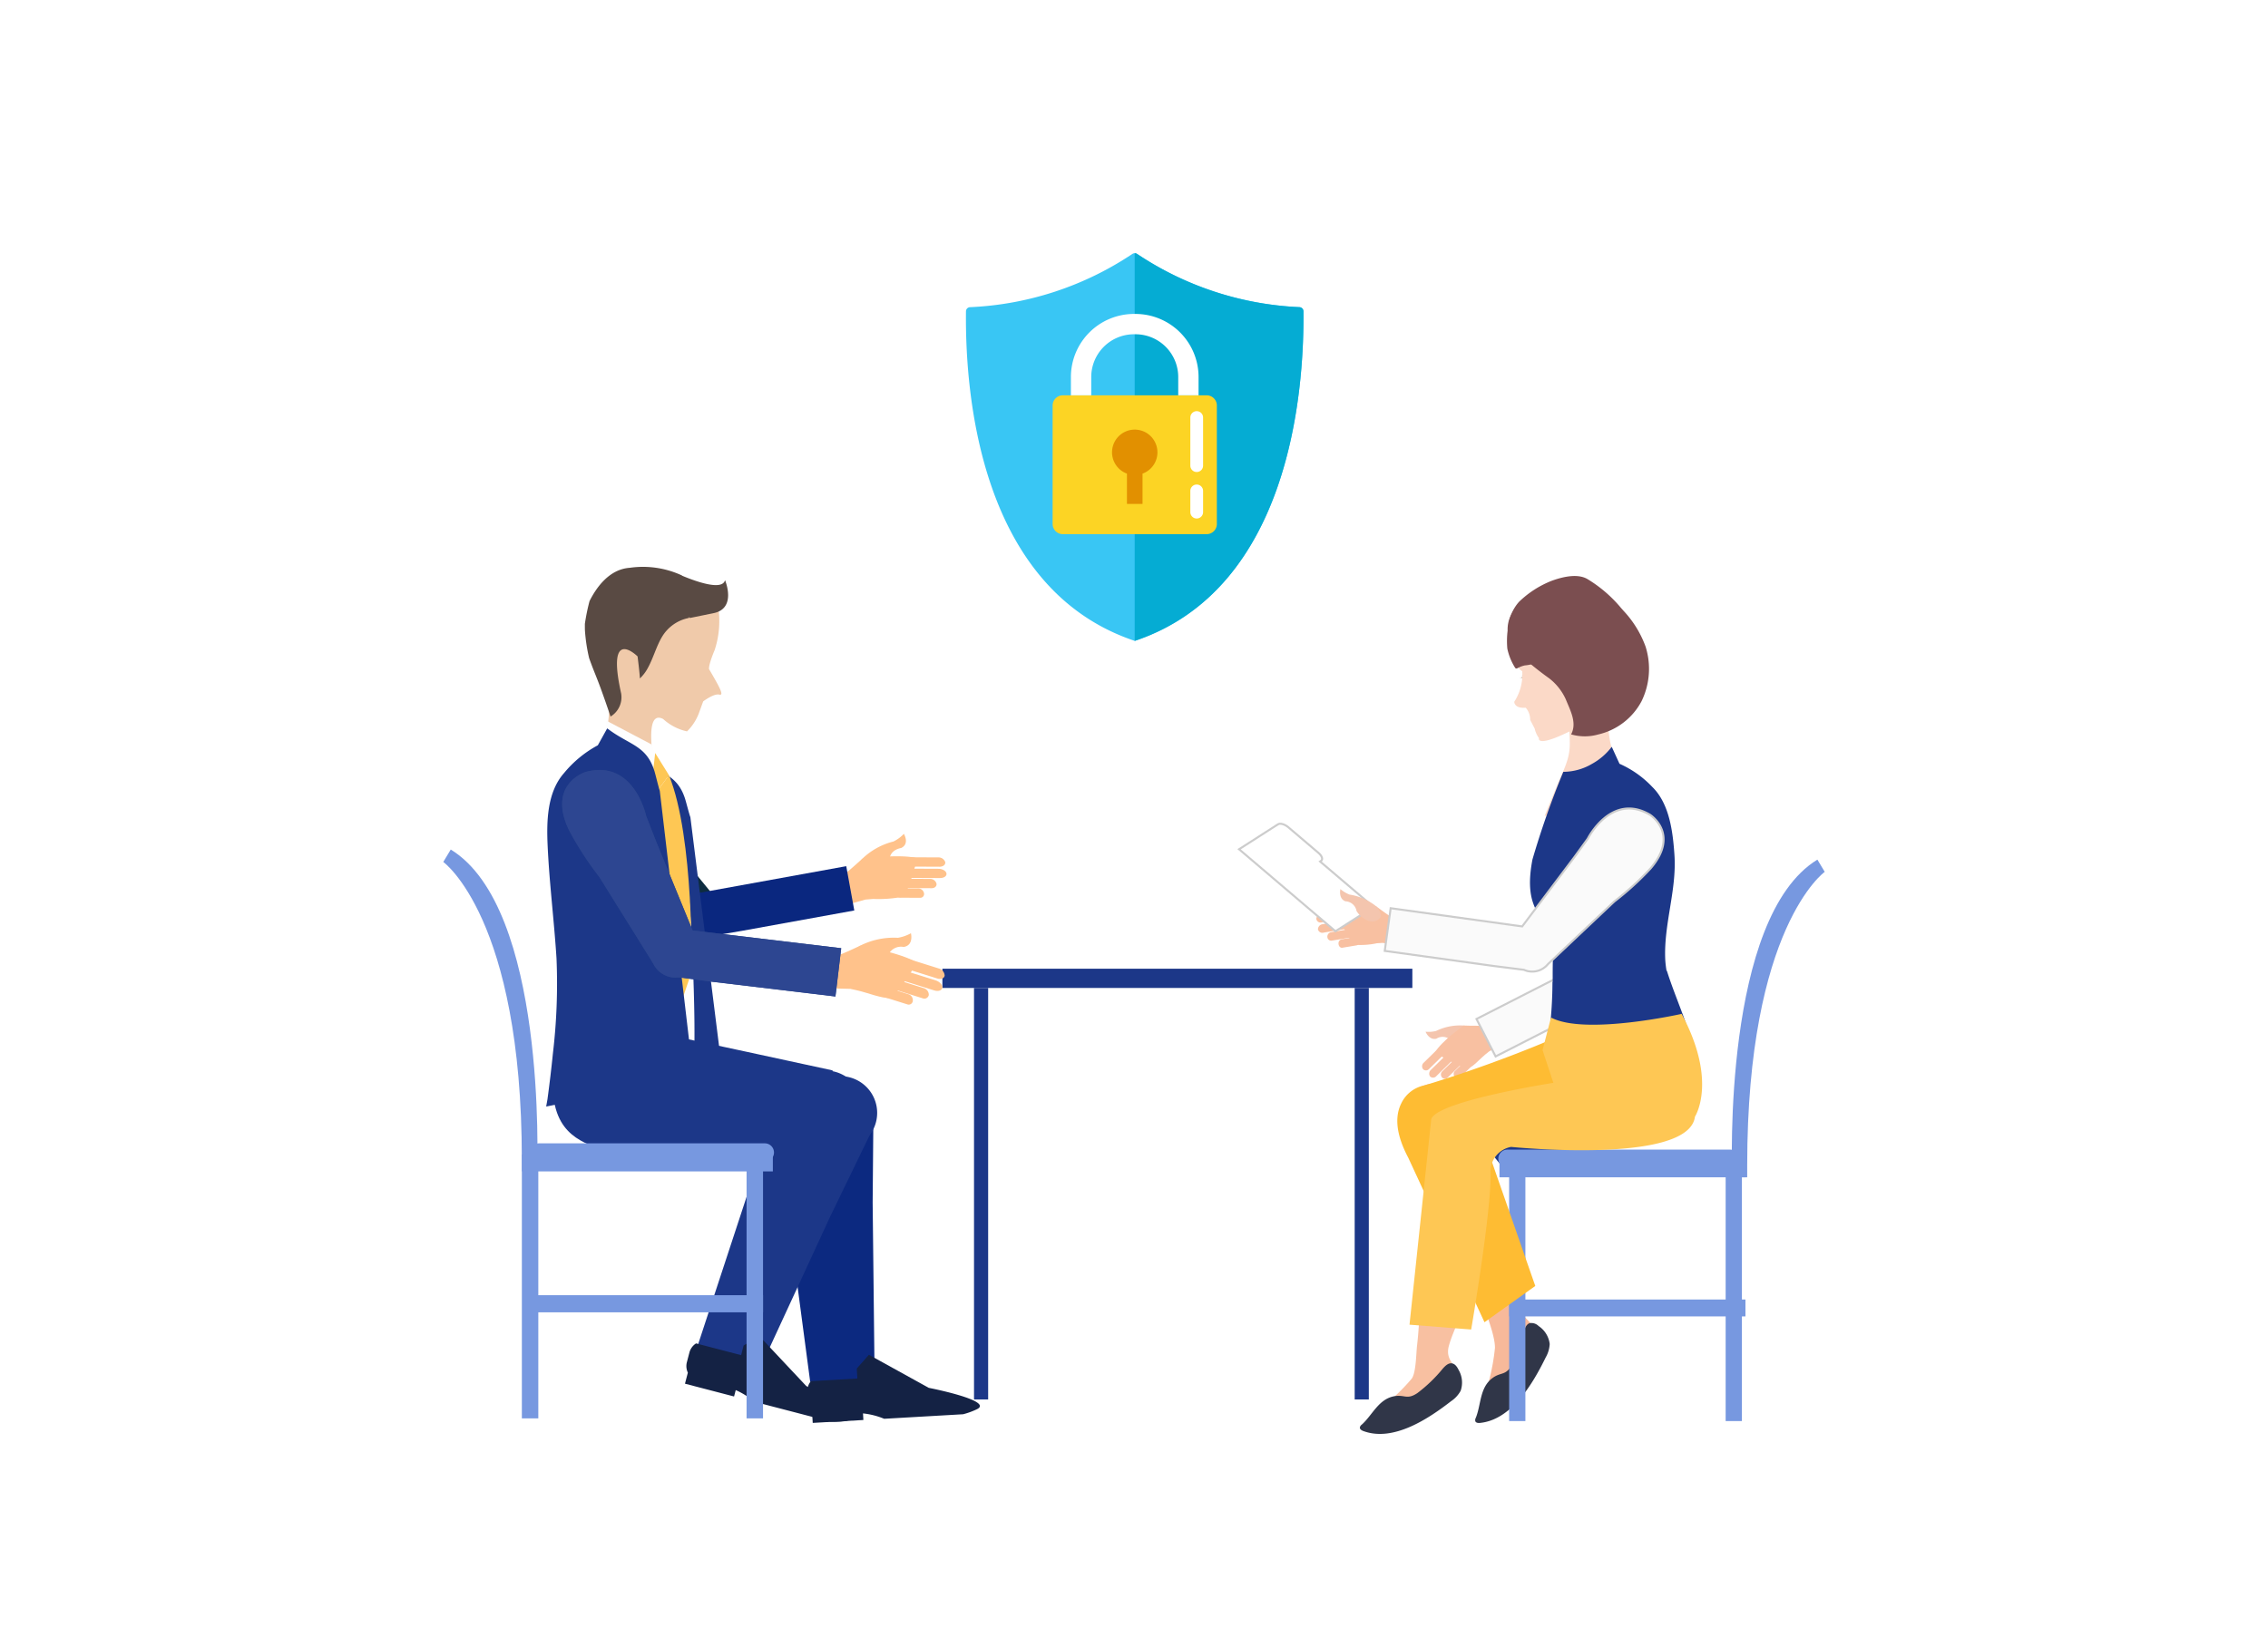 <svg xmlns="http://www.w3.org/2000/svg" width="333.856" height="239.769" viewBox="0 0 333.856 239.769">
  <g id="Group_71101" data-name="Group 71101" transform="translate(-54 -2318)">
    <g id="Group_71100" data-name="Group 71100" transform="translate(54 2318)">
      <path id="Path_349081" data-name="Path 349081" d="M0,0H333.856V239.769H0Z" fill="#fff"/>
      <g id="グループ_57989" data-name="グループ 57989" transform="translate(65.254 83.464)">
        <rect id="長方形_7913" data-name="長方形 7913" width="69.179" height="2.833" transform="translate(73.469 59.171)" fill="#1c3788"/>
        <rect id="長方形_7914" data-name="長方形 7914" width="2.081" height="60.589" transform="translate(78.124 62.004)" fill="#1c3788"/>
        <rect id="長方形_7915" data-name="長方形 7915" width="2.081" height="60.589" transform="translate(134.159 62.004)" fill="#1c3788"/>
        <g id="グループ_57981" data-name="グループ 57981" transform="translate(16.957 30.282)">
          <g id="グループ_57980" data-name="グループ 57980" transform="translate(39.688 9.033)">
            <path id="パス_343924" data-name="パス 343924" d="M5301.821,3391.547a10.191,10.191,0,0,1,4.609-2.553,5.5,5.5,0,0,0,1.523-1.12s.893,1.458-.4,2.082c0,0-1.742.222-1.7,1.839a3.657,3.657,0,0,1-1.921,1.907,2.543,2.543,0,0,1-2.574-.383A2.183,2.183,0,0,1,5301.821,3391.547Z" transform="translate(-5296.799 -3387.874)" fill="#ffc28b"/>
            <path id="パス_343925" data-name="パス 343925" d="M5299.979,3397.666c.1-.05,3.545-1.013,3.545-1.013l1.142-.092a18.719,18.719,0,0,0,4.35-.321c.807-.412,2.138-5.673,2.138-5.673-2.53-.686-8.1.078-8.1.078s-1.214,1.12-2.075,1.83c-.342.275-2.2,1.39-2.954,1.82Z" transform="translate(-5298.028 -3386.979)" fill="#ffc28b"/>
            <g id="グループ_57979" data-name="グループ 57979" transform="translate(9.792 3.446)">
              <path id="パス_343926" data-name="パス 343926" d="M5307.026,3390.385c-.526,0-.9.3-.836.687h0a1.053,1.053,0,0,0,1.074.686l4.134.02c.53,0,.9-.3.837-.686h0a1.052,1.052,0,0,0-1.07-.686Z" transform="translate(-5304.785 -3390.385)" fill="#ffc28b"/>
              <path id="パス_343927" data-name="パス 343927" d="M5306.769,3391.606c-.588,0-1.012.3-.946.678h0c.064.377.593.686,1.181.686l4.606.021c.585,0,1.009-.3.945-.679h0c-.066-.377-.594-.686-1.182-.686Z" transform="translate(-5304.92 -3389.93)" fill="#ffc28b"/>
              <path id="パス_343928" data-name="パス 343928" d="M5306.563,3392.691c-.457,0-.772.3-.709.686h0a.95.95,0,0,0,.943.686l3.568.017c.457,0,.772-.3.708-.679h0a.949.949,0,0,0-.943-.686Z" transform="translate(-5304.91 -3389.526)" fill="#ffc28b"/>
              <path id="パス_343929" data-name="パス 343929" d="M5305.741,3393.723a.557.557,0,0,0-.578.534.692.692,0,0,0,.015.152h0a.849.849,0,0,0,.8.686l2.944.015a.554.554,0,0,0,.576-.535.579.579,0,0,0-.013-.151h0a.855.855,0,0,0-.8-.687Z" transform="translate(-5305.163 -3389.142)" fill="#ffc28b"/>
            </g>
          </g>
          <path id="パス_343930" data-name="パス 343930" d="M5292.389,3399.949l-9.469-11.543-2.173-2.745s-3.893-7-9.683-3.281c0,0-4.553,3.12.237,8.267a45.173,45.173,0,0,0,5.8,4.852l10.6,9.2A63.636,63.636,0,0,0,5292.389,3399.949Z" transform="translate(-5269.109 -3381.292)" fill="#0d2c40"/>
          <path id="パス_343931" data-name="パス 343931" d="M5284.086,3395.3l.06,6.646,6.289-1.063,16.64-3.019-1.184-6.521Z" transform="translate(-5263.532 -3377.551)" fill="#0a277f"/>
          <path id="パス_343932" data-name="パス 343932" d="M5288.488,3396.556a3.355,3.355,0,1,1-4.2-2.217h0a3.355,3.355,0,0,1,4.195,2.216Z" transform="translate(-5264.336 -3376.49)" fill="#0a277f"/>
        </g>
        <path id="パス_343933" data-name="パス 343933" d="M5270.927,3432.273c-.039.274-.128.668-.212,1.117l22.312-4.179-5.1-40.712c-.216-.592-.617-2.21-.8-2.778-1.22-3.727-3.817-3.686-7.162-6.1l-1.425,2.407a17.016,17.016,0,0,0-5.119,3.948c-2.625,2.778-2.646,7.014-2.479,10.416.262,5.3.982,10.625,1.337,15.913a79.042,79.042,0,0,1-.549,13.559C5271.507,3428,5271.228,3430.142,5270.927,3432.273Z" transform="translate(-5251.554 -3351.632)" fill="#1c3788"/>
        <path id="パス_343934" data-name="パス 343934" d="M5283.362,3395.025s-4.06-15.645-.062-13.557a7.626,7.626,0,0,0,3.511,1.821,7.325,7.325,0,0,0,1.73-2.632l-1.673-.737,1.673.737.65-1.784s1.563-1.192,2.373-1c.716.171.156-.917-1.5-3.735,0,0-.188-.412.823-2.841a13.712,13.712,0,0,0,.549-6.128,3.028,3.028,0,0,1-3.311-.4c-4.337-4.287-9.927-6.83-11.881-3.713a5.974,5.974,0,0,0-3.542,7.548c1.576,5.714,1.9,8.77,2.342,10.027.528,1.529.213,3-.19,5.3,0,0-.182,9.2-1.019,10.993Z" transform="translate(-5250.935 -3359.063)" fill="#f0caaa"/>
        <path id="パス_343935" data-name="パス 343935" d="M5286.061,3397.648a74.618,74.618,0,0,0-2.8-13.875l-1.894-3.372-.448-1.161-6.734-3.543v4.93c2.762,3.208,4.449,10.487,5.986,14.237,1.784,4.341,1.628,7.952,2.607,12.453s-1.407,19.846-1.407,19.846,4.814.961,5.548,0S5287.035,3406.084,5286.061,3397.648Z" transform="translate(-5250.263 -3353.094)" fill="#fefefe"/>
        <g id="グループ_57982" data-name="グループ 57982" transform="translate(30.601 27.415)">
          <path id="パス_343936" data-name="パス 343936" d="M5279.64,3379.2l2.03,3.264-2.03,2.738-.589-.788Z" transform="translate(-5279.051 -3379.203)" fill="#fec754"/>
          <path id="パス_343937" data-name="パス 343937" d="M5282.787,3416.614l2.033-6s.44-19.8-3.308-29.031l-2.029,2.738s2.029,23.959,2.029,28.6Z" transform="translate(-5278.89 -3378.317)" fill="#fec754"/>
        </g>
        <path id="パス_343938" data-name="パス 343938" d="M5292.17,3417.837c.25,1.965.548,3.922.849,5.874l.054-.007.34,2.57q.125.8.244,1.606c.2,1.336.357,2.671.5,4.009l3.417,25.751,9.483-.412-.289-26,.12-14.029Z" transform="translate(-5243.565 -3337.637)" fill="#0c2980"/>
        <path id="パス_343939" data-name="パス 343939" d="M5309.679,3425.6s-29.931,2.407-33.2,1.129-7.983-2.265-7.983-9.87,14.771-7.685,15.1-7.685,26.089,5.594,26.089,5.594Z" transform="translate(-5252.378 -3340.626)" fill="#1c3788"/>
        <path id="パス_343940" data-name="パス 343940" d="M5304.638,3418.673a5.409,5.409,0,1,1-5.41-5.407h0A5.409,5.409,0,0,1,5304.638,3418.673Z" transform="translate(-5242.95 -3339.103)" fill="#1c3788"/>
        <path id="パス_343941" data-name="パス 343941" d="M5313.678,3448.63l-8.814-4.87-1.784,2.027.085,1.47-6.842.393a2.294,2.294,0,0,0-.523,1.545l.089,1.542a2.262,2.262,0,0,0,.607,1.38l.1,1.676,7.455-.428-.056-.969a11.019,11.019,0,0,1,3.042.76.894.894,0,0,0,.088.03l11.615-.668a11.013,11.013,0,0,0,2.094-.774C5323.168,3450.483,5313.678,3448.63,5313.678,3448.63Z" transform="translate(-5242.214 -3327.747)" fill="#142244"/>
        <path id="パス_343942" data-name="パス 343942" d="M5296.6,3415.046c-.662,1.974-1.273,3.96-1.88,5.945l.051.018-.85,2.585c-.167.549-.334,1.09-.5,1.63-.423,1.354-.883,2.69-1.356,4.021l-8.521,25.931,8.705,3.792,11.444-24.785,6.423-13.25Z" transform="translate(-5246.779 -3338.44)" fill="#1c3788"/>
        <path id="パス_343943" data-name="パス 343943" d="M5305.815,3421.346a5.409,5.409,0,1,1-2.932-7.065,5.408,5.408,0,0,1,2.932,7.065Z" transform="translate(-5242.358 -3338.879)" fill="#1c3788"/>
        <path id="パス_343944" data-name="パス 343944" d="M5300.52,3449.1l-6.893-7.341-2.316,1.381-.37,1.423-6.633-1.73a2.294,2.294,0,0,0-.971,1.312l-.39,1.495a2.263,2.263,0,0,0,.153,1.5l-.423,1.625,7.226,1.883.245-.94a10.941,10.941,0,0,1,2.662,1.659l.073.058,11.254,2.934a10.919,10.919,0,0,0,2.23-.093C5308.975,3453.783,5300.52,3449.1,5300.52,3449.1Z" transform="translate(-5247.1 -3328.493)" fill="#142244"/>
        <path id="パス_343945" data-name="パス 343945" d="M5267.992,3431.081c-.037.275-.124.686-.2,1.157l21.672-4.328-4.952-42.161c-.208-.614-.6-2.289-.78-2.882-1.185-3.861-3.705-3.82-6.958-6.313l-1.383,2.494a16.594,16.594,0,0,0-4.972,4.088c-2.55,2.882-2.571,7.264-2.41,10.788.255,5.49.954,11,1.3,16.48a87.237,87.237,0,0,1-.531,14.039C5268.555,3426.662,5268.289,3428.873,5267.992,3431.081Z" transform="translate(-5252.645 -3352.774)" fill="#1c3788"/>
        <g id="グループ_57985" data-name="グループ 57985" transform="translate(17.496 29.909)">
          <g id="グループ_57984" data-name="グループ 57984" transform="translate(37.502 24.038)">
            <path id="パス_343946" data-name="パス 343946" d="M5301.736,3400.375a11.014,11.014,0,0,1,5.568-1.168,5.974,5.974,0,0,0,1.921-.671s.457,1.784-1.072,2.02a2.045,2.045,0,0,0-2.333,1.358,3.943,3.943,0,0,1-2.584,1.358,2.742,2.742,0,0,1-2.534-1.213A2.359,2.359,0,0,1,5301.736,3400.375Z" transform="translate(-5295.386 -3398.536)" fill="#ffc28b"/>
            <path id="パス_343947" data-name="パス 343947" d="M5297.776,3406.144c.122-.018,3.98.081,3.98.081l1.207.274c1.2.275,3.628,1.209,4.59,1.052s4.01-5.176,4.01-5.176c-2.395-1.509-8.385-2.5-8.385-2.5s-1.611.771-2.724,1.227c-.442.18-2.708.737-3.626.941Z" transform="translate(-5296.828 -3398.036)" fill="#ffc28b"/>
            <g id="グループ_57983" data-name="グループ 57983" transform="translate(9.678 3.782)">
              <path id="パス_343948" data-name="パス 343948" d="M5307.073,3401.354c-.549-.171-1.028.021-1.08.435h0a1.137,1.137,0,0,0,.89,1.051l4.255,1.335c.548.172,1.026-.023,1.081-.435h0a1.142,1.142,0,0,0-.887-1.05Z" transform="translate(-5303.095 -3401.292)" fill="#ffc28b"/>
              <path id="パス_343949" data-name="パス 343949" d="M5306.416,3402.525c-.6-.19-1.137-.012-1.191.4h0c-.053.412.394.9,1,1.087l4.745,1.486c.6.188,1.14.011,1.192-.4h0c.053-.412-.394-.9-1-1.087Z" transform="translate(-5303.38 -3400.861)" fill="#ffc28b"/>
              <path id="パス_343950" data-name="パス 343950" d="M5305.858,3403.6a.675.675,0,0,0-.9.324.733.733,0,0,0-.051.153h0a1.024,1.024,0,0,0,.753,1.01l3.682,1.153a.67.67,0,0,0,.894-.316.659.659,0,0,0,.052-.159h0a1.023,1.023,0,0,0-.753-1.01Z" transform="translate(-5303.496 -3400.456)" fill="#ffc28b"/>
              <path id="パス_343951" data-name="パス 343951" d="M5304.682,3404.405a.6.6,0,0,0-.764.367.609.609,0,0,0-.033.155h0a.917.917,0,0,0,.606.961l3.031.951a.6.6,0,0,0,.764-.37.563.563,0,0,0,.031-.152h0a.913.913,0,0,0-.6-.961Z" transform="translate(-5303.88 -3400.145)" fill="#ffc28b"/>
            </g>
          </g>
          <path id="パス_343952" data-name="パス 343952" d="M5289.346,3406.23l-6.107-14.922-1.373-3.517s-1.784-8.46-8.948-6.467c0,0-5.689,1.772-2.384,8.607a48.59,48.59,0,0,0,4.446,6.851l8.016,12.866A68.612,68.612,0,0,0,5289.346,3406.23Z" transform="translate(-5269.502 -3381.02)" fill="#284688"/>
          <path id="パス_343953" data-name="パス 343953" d="M5282.679,3398.075l-2.05,6.875,6.827.9,18.133,2.169.849-7.106Z" transform="translate(-5265.358 -3374.67)" fill="#284688"/>
          <path id="パス_343954" data-name="パス 343954" d="M5286.255,3401.635a3.622,3.622,0,1,1-3.622-3.622,3.621,3.621,0,0,1,3.622,3.622Z" transform="translate(-5265.96 -3374.692)" fill="#284688"/>
          <path id="Path_344124" data-name="Path 344124" d="M5288.7,3404.651l-5.461-13.342-1.373-3.517s-1.784-8.46-8.948-6.467c0,0-5.689,1.772-2.384,8.607a48.59,48.59,0,0,0,4.446,6.851l7.955,12.768a3.609,3.609,0,0,0,3.24,2.034,3.857,3.857,0,0,0,.42-.041l5,.66,18.133,2.17.849-7.106Z" transform="translate(-5269.502 -3381.02)" fill="#2d4691"/>
        </g>
        <g id="グループ_57986" data-name="グループ 57986" transform="translate(20.84)">
          <path id="パス_343955" data-name="パス 343955" d="M5283.228,3364.787" transform="translate(-5267.734 -3357.156)" fill="#2b2726"/>
          <path id="パス_343956" data-name="パス 343956" d="M5292.571,3361.186c-.395,1.589-4.263.206-6.323-.656v-.027a13.639,13.639,0,0,0-7.714-1.135c-3.036.211-4.933,2.947-5.91,4.9a30.441,30.441,0,0,0-.686,3.358c0,.3,0,.609.008.916a24.919,24.919,0,0,0,.619,4.125c1.084,3.019,1.048,2.4,3.156,8.6a3.315,3.315,0,0,0,1.558-3.4c-2.258-10.109,2.418-5.454,2.418-5.454s.314,2.47.341,3.247a6.038,6.038,0,0,0,1.151-1.51.8.8,0,0,1,.041-.077c.787-1.437,1.235-3.147,2.046-4.508a5.9,5.9,0,0,1,3.962-2.811c.062-.239.163,0,.2.1l-.03-.1,3.471-.708C5294.344,3365.343,5292.571,3361.186,5292.571,3361.186Z" transform="translate(-5271.938 -3359.227)" fill="#594a43"/>
        </g>
        <path id="パス_343957" data-name="パス 343957" d="M5300.617,3423.777h-33.2a1.353,1.353,0,0,1-1.35-1.349h0a1.352,1.352,0,0,1,1.35-1.351h33.2a1.354,1.354,0,0,1,1.35,1.351h0A1.351,1.351,0,0,1,5300.617,3423.777Z" transform="translate(-5253.287 -3336.195)" fill="#7798e0"/>
        <rect id="長方形_7916" data-name="長方形 7916" width="36.685" height="2.52" transform="translate(11.826 86.496)" fill="#7798e0"/>
        <rect id="長方形_7917" data-name="長方形 7917" width="35.24" height="2.52" transform="translate(11.826 107.243)" fill="#7798e0"/>
        <path id="パス_343958" data-name="パス 343958" d="M5268.318,3436.946h2.241c.052-1.345,1.381-38.771-12.708-47.39l-1.1,1.828s11.563,8.235,11.563,43.786Z" transform="translate(-5256.753 -3347.933)" fill="#7798e0"/>
        <rect id="長方形_7918" data-name="長方形 7918" width="2.422" height="38.884" transform="translate(11.565 86.496)" fill="#7798e0"/>
        <rect id="長方形_7919" data-name="長方形 7919" width="2.422" height="38.884" transform="translate(44.644 86.496)" fill="#7798e0"/>
        <path id="パス_343959" data-name="パス 343959" d="M5365.784,3433.73c-.6-1.235-3.456-8.412-5.687-13.752l8.063-.98a6.153,6.153,0,0,0,1.35,2.255,22.156,22.156,0,0,1,5.332,10.683l1.365,14.128,2.91,3.132-2.073,3.935-2.567,6.375-1.984,1.139-1.063.167-.686.252a31.235,31.235,0,0,0,2.333-9.089C5373.131,3448.108,5366.843,3435.926,5365.784,3433.73Z" transform="translate(-5218.27 -3336.969)" fill="#f7b99a"/>
        <path id="パス_343960" data-name="パス 343960" d="M5359.9,3421.155a4.851,4.851,0,1,0,2.914-6.211l-.015,0a4.845,4.845,0,0,0-2.9,6.207Z" transform="translate(-5218.454 -3338.586)" fill="#f7b99a"/>
        <path id="パス_343961" data-name="パス 343961" d="M5363.431,3436c.016-1.373.65-9.072,1.028-14.848l7.657,2.712a6.1,6.1,0,0,0,.207,2.62,22.175,22.175,0,0,1,.02,11.939c-.729,2.656-2.013,5.269-3,7.84-.575,1.51-1.321,3.035-1.752,4.588-.713,2.568,1.784,3.029,1.784,5.473a3.031,3.031,0,0,1-1.519,2.38,24.263,24.263,0,0,1-2.647,1.276c-1.766.878-3.241,2.307-5.093,2.988a3.384,3.384,0,0,1-2.333.137,1.7,1.7,0,0,1-1.141-1.858,2.787,2.787,0,0,1,1.142-1.372,30.18,30.18,0,0,0,4.294-4.13c.686-.81.686-3.769.823-4.921.232-1.975.335-3.965.412-5.951C5363.424,3441.915,5363.4,3438.96,5363.431,3436Z" transform="translate(-5219.562 -3336.166)" fill="#f8c0a1"/>
        <path id="パス_343962" data-name="パス 343962" d="M5362.237,3421.908a4.85,4.85,0,1,0,5.372-4.265l-.02,0A4.843,4.843,0,0,0,5362.237,3421.908Z" transform="translate(-5217.485 -3337.486)" fill="#f8c0a1"/>
        <g id="グループ_57988" data-name="グループ 57988" transform="translate(144.088 65.887)">
          <path id="パス_343963" data-name="パス 343963" d="M5367.745,3408.445a8.093,8.093,0,0,0-4.094.8,4.551,4.551,0,0,1-1.538.106s.514,1.3,1.6,1.028a1.683,1.683,0,0,1,2.109.229,3.447,3.447,0,0,0,2.271.164,1.508,1.508,0,0,0,1.075-1.518A2.4,2.4,0,0,0,5367.745,3408.445Z" transform="translate(-5361.608 -3406.793)" fill="#f4c5ae"/>
          <path id="パス_343964" data-name="パス 343964" d="M5369.589,3408.552a4.631,4.631,0,0,0,2.122-.605c.146-.105.572-.362,1.177-.711l1.2,3.244c-.345.06-.582.1-.677.121a16.165,16.165,0,0,0-2.662,1.151A11.1,11.1,0,0,1,5369.589,3408.552Z" transform="translate(-5358.824 -3407.236)" fill="#f8c0a1"/>
          <path id="パス_343965" data-name="パス 343965" d="M5373.657,3411.142c-.088.022-2.516,1.18-2.516,1.18l-.65.519c-.651.52-1.785,1.823-2.47,1.994s-4.906-2.274-4.906-2.274c.855-1.667,4.254-4.016,4.254-4.016s1.373.048,2.3.034c.361,0,2.179-.3,2.857-.423Z" transform="translate(-5361.235 -3406.894)" fill="#f8c0a1"/>
          <g id="グループ_57987" data-name="グループ 57987" transform="translate(0 4.833)">
            <path id="パス_343966" data-name="パス 343966" d="M5364.105,3410.963a.6.6,0,0,1,.851-.055c.013.011.025.024.037.036h0a.707.707,0,0,1-.1.944l-2.13,2.086a.6.6,0,0,1-.846.059.394.394,0,0,1-.04-.039h0a.706.706,0,0,1,.095-.944Z" transform="translate(-5361.744 -3410.758)" fill="#f8c0a1"/>
            <path id="パス_343967" data-name="パス 343967" d="M5365.149,3411.548a.648.648,0,0,1,.91-.1l.033.027h0a.763.763,0,0,1-.15,1l-2.37,2.326a.647.647,0,0,1-.91.1l-.033-.029h0a.756.756,0,0,1,.149-1Z" transform="translate(-5361.462 -3410.554)" fill="#f8c0a1"/>
            <path id="パス_343968" data-name="パス 343968" d="M5365.78,3412.093a.557.557,0,0,1,.787,0,.431.431,0,0,1,.037.041h0a.651.651,0,0,1-.029.879l-1.836,1.8a.557.557,0,0,1-.789-.005.508.508,0,0,1-.034-.039h0a.655.655,0,0,1,.027-.877Z" transform="translate(-5360.994 -3410.321)" fill="#f8c0a1"/>
            <path id="パス_343969" data-name="パス 343969" d="M5366.771,3412.3a.515.515,0,0,1,.723.091l.021.029h0a.6.6,0,0,1,.047.807l-1.51,1.483a.513.513,0,0,1-.722-.089l-.022-.03h0a.6.6,0,0,1-.047-.805Z" transform="translate(-5360.485 -3410.225)" fill="#f8c0a1"/>
          </g>
        </g>
        <path id="パス_343970" data-name="パス 343970" d="M5379.92,3409.315l.5-13.947.062-3.268s-1.074-7.411,5.337-7.931c0,0,5.15-.261,4.51,6.282a42.216,42.216,0,0,1-1.565,6.9l-2.667,12.85A59.32,59.32,0,0,1,5379.92,3409.315Z" transform="translate(-5210.887 -3349.939)" fill="#2de0d6"/>
        <path id="パス_343971" data-name="パス 343971" d="M5386.028,3400.874l3.721,4.977-5.277,2.772-14.083,7.183-2.814-5.518Z" transform="translate(-5215.485 -3343.718)" fill="#fafafa" stroke="#ccc" stroke-miterlimit="10" stroke-width="0.3"/>
        <path id="パス_343972" data-name="パス 343972" d="M5380.082,3404.762a3.136,3.136,0,1,0,1.861-4.027,3.136,3.136,0,0,0-1.861,4.027Z" transform="translate(-5210.899 -3343.842)" fill="#2de0d6"/>
        <path id="パス_343973" data-name="パス 343973" d="M5377.41,3384.472a17.308,17.308,0,0,0,.843-2.188,8.36,8.36,0,0,0,.335-2.133,23.6,23.6,0,0,0-.68-5.9l6.39-.715c-.254,1.673-.275,7.057,1.561,9.619l.111-.011.023.2.019.158.642,5.744-11.771,1.318q.962-2.345,1.922-4.69C5377,3385.4,5377.206,3384.938,5377.41,3384.472Z" transform="translate(-5212.764 -3353.899)" fill="#fbd9c7"/>
        <path id="パス_343974" data-name="パス 343974" d="M5372.951,3371.155s2.059,0,2.606-1.046c0,0-.052.785-.548,1.042a2.681,2.681,0,0,1-1.639.4,4.73,4.73,0,0,1-.768-.314,1.008,1.008,0,0,1-.156-.105Z" transform="translate(-5213.671 -3355.174)" fill="#906144"/>
        <path id="パス_343975" data-name="パス 343975" d="M5372.827,3370.992s-.275.48-.686.357a1.34,1.34,0,0,0,.834-.137l.312-.031s-.352.508-.541.549a5.325,5.325,0,0,0,.779-.411c.079-.092.275-.068.275-.068s.09.3-.493.571a3.764,3.764,0,0,0,.851-.445l.375-.3a1.506,1.506,0,0,1-.191.592c-.149.189.411-.3.527-.528l.258-.136a1.429,1.429,0,0,1-.181.549s.664-.852.586-1.029C5375.531,3370.518,5373.865,3371.553,5372.827,3370.992Z" transform="translate(-5213.786 -3355.022)" fill="#906144"/>
        <path id="パス_343976" data-name="パス 343976" d="M5372.549,3370.947a2.634,2.634,0,0,0,2.758-1.15S5374.826,3370.677,5372.549,3370.947Z" transform="translate(-5213.633 -3355.29)" fill="#906144"/>
        <path id="パス_343977" data-name="パス 343977" d="M5372.268,3369.182a4.707,4.707,0,0,1,2.135-.527s.069-.344-2.269-.011C5372.133,3368.641,5371.688,3368.94,5372.268,3369.182Z" transform="translate(-5213.849 -3355.774)" fill="#906144"/>
        <path id="パス_343978" data-name="パス 343978" d="M5374.441,3364.281s-4.621.6-2.66,7.128a2.569,2.569,0,0,0,1.14,2.2,7.272,7.272,0,0,1-1.172,4.481s-.044,1.024,1.689.886a2.685,2.685,0,0,1,.655,1.792l.661,1.283a3.864,3.864,0,0,0,.628,1.4s-.851,2.594,11.5-4.915a13.645,13.645,0,0,1,.98-3.217c.616-1.163-.354-10.5-.354-10.5l-7.947-2.919S5375.83,3362.754,5374.441,3364.281Z" transform="translate(-5214.099 -3358.233)" fill="#fbd9c7"/>
        <path id="パス_343979" data-name="パス 343979" d="M5379.188,3423.456a63.411,63.411,0,0,0,.871-10.313.068.068,0,0,0,.036-.007c-.021-2.6.039-3.759.039-3.759a23.905,23.905,0,0,0-2.294-6.45c-.974-1.733-1.479-3.852-.728-7.8a126.379,126.379,0,0,1,4.546-12.911,8.349,8.349,0,0,0,4.244-1.186,9.167,9.167,0,0,0,2.882-2.5l1.142,2.5a14.893,14.893,0,0,1,4.817,3.4c2.554,2.484,3.04,6.653,3.272,10.018.359,5.241-1.626,10.293-1.348,15.534a15.262,15.262,0,0,0,.184,1.521h.05c2.436,7.852,8.533,17.6.222,23.8-1.659,1.235-14.951,2.909-19.5,3.452.287-.031-.2.027-.2.022-.831.1-1.324.154-1.324.154a2.885,2.885,0,0,0-2.811,2.2l-9.2-11.38C5366.831,3426.7,5376.473,3424.132,5379.188,3423.456Z" transform="translate(-5216.786 -3352.036)" fill="#1c3788"/>
        <path id="パス_343980" data-name="パス 343980" d="M5360.037,3397.419a4.739,4.739,0,0,0,2.138.736c.183,0,.687.03,1.405.092l-.9,3.431c-.326-.151-.548-.254-.642-.293a16.537,16.537,0,0,0-2.911-.593A11.461,11.461,0,0,1,5360.037,3397.419Z" transform="translate(-5218.63 -3345.005)" fill="#f8c0a1"/>
        <path id="パス_343981" data-name="パス 343981" d="M5362.182,3401.512c-.085-.03-2.8-.481-2.8-.481l-.852.055a11.658,11.658,0,0,1-3.24.228c-.679-.264-2.788-4.782-2.788-4.782,1.7-.9,5.925-.884,5.925-.884s1.129.851,1.91,1.372c.309.209,2,1.028,2.647,1.319Z" transform="translate(-5221.099 -3345.664)" fill="#f8c0a1"/>
        <path id="パス_343982" data-name="パス 343982" d="M5354.044,3396.11a.619.619,0,0,1,.748.453c0,.017.007.034.01.051h0a.723.723,0,0,1-.634.737l-3.011.5a.615.615,0,0,1-.746-.448.452.452,0,0,1-.012-.054h0a.721.721,0,0,1,.634-.737Z" transform="translate(-5221.88 -3345.499)" fill="#f8c0a1"/>
        <path id="パス_343983" data-name="パス 343983" d="M5354.633,3397.164a.663.663,0,0,1,.825.446l.012.044h0a.778.778,0,0,1-.712.751l-3.354.563a.661.661,0,0,1-.823-.446l-.013-.045h0a.775.775,0,0,1,.713-.75Z" transform="translate(-5221.818 -3345.11)" fill="#f8c0a1"/>
        <path id="パス_343984" data-name="パス 343984" d="M5354.721,3398.107a.573.573,0,0,1,.659.468c0,.018,0,.036.005.052h0a.667.667,0,0,1-.541.722l-2.6.437a.568.568,0,0,1-.657-.465c0-.018-.005-.036-.007-.055h0a.668.668,0,0,1,.536-.719Z" transform="translate(-5221.442 -3344.751)" fill="#f8c0a1"/>
        <path id="パス_343985" data-name="パス 343985" d="M5355.366,3398.927c.274-.046.521.192.549.536h0a.615.615,0,0,1-.433.705l-2.144.358c-.274.047-.52-.195-.557-.538h0a.623.623,0,0,1,.432-.7Z" transform="translate(-5220.997 -3344.444)" fill="#f8c0a1"/>
        <path id="Path_344125" data-name="Path 344125" d="M5396.758,3386.063c-5.694-3.324-9.135,3.531-9.135,3.531l-1.968,2.709-7.687,10.213-19.362-2.683-.871,6.285,16.041,2.225,4.445.56a2.993,2.993,0,0,0,3.552-.849l9.738-9.2a43.146,43.146,0,0,0,5.352-4.876C5401.238,3388.864,5396.758,3386.063,5396.758,3386.063Z" transform="translate(-5219.15 -3349.572)" fill="#fafafa" stroke="#ccc" stroke-miterlimit="10" stroke-width="0.3"/>
        <path id="パス_343989" data-name="パス 343989" d="M5371.249,3424.415h32.772a1.333,1.333,0,0,0,1.332-1.331h0a1.335,1.335,0,0,0-1.332-1.333h-32.772a1.338,1.338,0,0,0-1.332,1.333h0A1.336,1.336,0,0,0,5371.249,3424.415Z" transform="translate(-5214.613 -3335.943)" fill="#7798e0"/>
        <rect id="長方形_7920" data-name="長方形 7920" width="36.209" height="2.488" transform="translate(155.472 87.396)" fill="#7798e0"/>
        <path id="パス_343990" data-name="パス 343990" d="M5397.226,3437.414h-2.21c-.053-1.327-1.372-38.269,12.542-46.776l1.081,1.8s-11.413,8.12-11.413,43.219Z" transform="translate(-5205.287 -3347.53)" fill="#7798e0"/>
        <rect id="長方形_7921" data-name="長方形 7921" width="2.392" height="38.38" transform="translate(188.767 87.396)" fill="#7798e0"/>
        <path id="パス_343991" data-name="パス 343991" d="M5354.039,3392.349l.137-.093c.317-.2.152-.722-.363-1.164l-4.456-3.792c-.518-.44-1.193-.633-1.51-.431l-.941.6-.8.513-3.995,2.559,14.188,12.077,5.6-3.583Z" transform="translate(-5224.969 -3348.963)" fill="#fff" stroke="#ccc" stroke-miterlimit="10" stroke-width="0.3"/>
        <path id="パス_343994" data-name="パス 343994" d="M5358.258,3396.335a8.267,8.267,0,0,0-3.913-1.725,4.7,4.7,0,0,1-1.354-.812s-.335,1.4.739,1.8a1.725,1.725,0,0,1,1.637,1.43,3.539,3.539,0,0,0,1.812,1.468,1.542,1.542,0,0,0,1.794-.644A2.458,2.458,0,0,0,5358.258,3396.335Z" transform="translate(-5220.935 -3346.353)" fill="#f4c5ae"/>
        <path id="パス_343995" data-name="パス 343995" d="M5367.271,3445.464c.357-.4.806-.856,1.34-.779.473.068.781.528.989.96a3.692,3.692,0,0,1,.3,3.087,4.395,4.395,0,0,1-1.414,1.53c-3.336,2.584-8.481,6.018-12.9,4.392-.25-.092-.538-.263-.52-.527a.691.691,0,0,1,.285-.424c1.581-1.414,2.47-3.792,4.833-4.188,1.486-.25,1.827.577,3.36-.461A21.545,21.545,0,0,0,5367.271,3445.464Z" transform="translate(-5220.145 -3327.407)" fill="#303648"/>
        <path id="パス_343996" data-name="パス 343996" d="M5374.6,3441.666c.136-.521.345-1.124.86-1.29a1.5,1.5,0,0,1,1.311.425,3.692,3.692,0,0,1,1.63,2.642,4.431,4.431,0,0,1-.6,2c-1.858,3.788-4.968,9.136-9.648,9.622-.265.028-.6,0-.7-.244a.688.688,0,0,1,.07-.507c.8-1.965.55-4.492,2.5-5.889,1.224-.878,1.893-.287,2.813-1.894A21.621,21.621,0,0,0,5374.6,3441.666Z" transform="translate(-5215.535 -3329.016)" fill="#303648"/>
        <rect id="長方形_7922" data-name="長方形 7922" width="34.783" height="2.488" transform="translate(156.898 107.877)" fill="#7798e0"/>
        <rect id="長方形_7923" data-name="長方形 7923" width="2.392" height="38.38" transform="translate(156.896 87.396)" fill="#7798e0"/>
        <path id="パス_343997" data-name="パス 343997" d="M5387.955,3365.339q-.179-.206-.365-.412a19.568,19.568,0,0,0-5.03-4.312c-1.481-.8-3.649-.263-5.176.295a14.54,14.54,0,0,0-4.827,3.107,6.237,6.237,0,0,0-1.566,3.817,4.759,4.759,0,0,0,.575,2.356,7.459,7.459,0,0,0,1.234,1.708,47.907,47.907,0,0,0,4.2,3.374,8.178,8.178,0,0,1,2.458,3.118c.629,1.576,1.687,3.431.771,5.137a7.233,7.233,0,0,0,4,.011,9.672,9.672,0,0,0,6.375-4.9,10.883,10.883,0,0,0,.591-8.027A15.372,15.372,0,0,0,5387.955,3365.339Z" transform="translate(-5214.213 -3358.861)" fill="#7b4e50"/>
        <path id="パス_343998" data-name="パス 343998" d="M5371.9,3363.843a4.806,4.806,0,0,0-.96,3.059,12.5,12.5,0,0,0-.043,2.645,8.569,8.569,0,0,0,1.107,2.758.332.332,0,0,0,.161.164.356.356,0,0,0,.273-.066,3.926,3.926,0,0,1,1.042-.382,6.426,6.426,0,0,0,1.682-.381.268.268,0,0,0,.109-.085.32.32,0,0,0-.016-.3,6.694,6.694,0,0,1-.4-1.576" transform="translate(-5214.268 -3357.508)" fill="#7b4e50"/>
        <path id="パス_343999" data-name="パス 343999" d="M5371.555,3423.761l5.862-1.124c.893-.172,9.9-2.344,10.088-1.983q-1.51-2.967-3.2-5.832a44.46,44.46,0,0,1-2.823-4.8,194.728,194.728,0,0,1-18.412,6.641,4.777,4.777,0,0,0-3.391,2.617c-1.307,2.583-.237,5.662,1.018,8.038l11.217,24.215,7.478-5.341Z" transform="translate(-5218.648 -3340.31)" fill="#febc33"/>
        <path id="パス_344000" data-name="パス 344000" d="M5381.569,3417.34s-17.092,2.671-17.978,5.341l-3.2,30.268,9.079.712s3.028-17.627,2.849-23.147a3.684,3.684,0,0,1,3.026-3.74s26.174,2.671,27.063-4.452c0,0,3.384-5.163-1.958-15.135,0,0-14.244,3.2-19.229.534l-1.246,4.8" transform="translate(-5218.162 -3341.366)" fill="#fec754"/>
      </g>
      <g id="Group_71099" data-name="Group 71099" transform="translate(136.577 30.739)">
        <g id="Group_61711" data-name="Group 61711">
          <g id="Group_61702" data-name="Group 61702" transform="translate(0 0)">
            <g id="Group_61701" data-name="Group 61701">
              <g id="Group_61700" data-name="Group 61700">
                <g id="Group_61699" data-name="Group 61699">
                  <g id="Group_61698" data-name="Group 61698">
                    <g id="Group_61697" data-name="Group 61697">
                      <g id="Group_61696" data-name="Group 61696">
                        <g id="Group_61695" data-name="Group 61695">
                          <g id="Group_61694" data-name="Group 61694">
                            <path id="Path_346808" data-name="Path 346808" d="M133.347,65.364a41.039,41.039,0,0,1-26.727-8.418,2.13,2.13,0,0,0-2.618,0,41.041,41.041,0,0,1-26.723,8.418A2.18,2.18,0,0,0,75,67.419c-.581,9.812-.945,49.237,29.706,58.388a2.117,2.117,0,0,0,1.207,0c30.659-9.151,30.292-48.576,29.71-58.388A2.18,2.18,0,0,0,133.347,65.364Z" transform="translate(-74.853 -56.497)" fill="#fff"/>
                          </g>
                        </g>
                      </g>
                    </g>
                  </g>
                </g>
                <path id="Path_346809" data-name="Path 346809" d="M152.174,97.285v0a.618.618,0,0,0-.593-.611h0a46.658,46.658,0,0,1-23.9-7.842h0a.618.618,0,0,0-.688,0h0a46.687,46.687,0,0,1-23.905,7.844h0a.618.618,0,0,0-.593.61v0c-.14,11.993,1.982,40.718,24.646,48.456l.2.068.2-.068C150.113,138.023,152.286,109.283,152.174,97.285Z" transform="translate(-96.878 -82.185)" fill="#39c6f4"/>
              </g>
            </g>
            <path id="Path_346810" data-name="Path 346810" d="M249.806,97.282a.618.618,0,0,0-.593-.611h0a46.658,46.658,0,0,1-23.9-7.842h0a.618.618,0,0,0-.349-.1v57.084l.005,0,.2-.068c22.576-7.718,24.75-36.458,24.637-48.456Z" transform="translate(-194.511 -82.187)" fill="#05acd3"/>
          </g>
          <g id="Group_61710" data-name="Group 61710" transform="translate(18.373 15.488)">
            <g id="Group_61703" data-name="Group 61703" transform="translate(0 11.98)">
              <path id="Path_346811" data-name="Path 346811" d="M189.594,210.848a1.5,1.5,0,0,1-1.493,1.492H166.912a1.5,1.5,0,0,1-1.492-1.492V193.391a1.5,1.5,0,0,1,1.492-1.493H188.1a1.5,1.5,0,0,1,1.493,1.493Z" transform="translate(-165.42 -191.898)" fill="#fcd424"/>
            </g>
            <path id="Path_346812" data-name="Path 346812" d="M181.68,144.824v-2.7a6.3,6.3,0,0,1,6.286-6.29h.233a6.3,6.3,0,0,1,6.286,6.29v2.7h2.992v-2.7a9.289,9.289,0,0,0-9.279-9.282h-.233a9.29,9.29,0,0,0-9.279,9.282v2.7Z" transform="translate(-175.996 -132.844)" fill="#fff"/>
            <g id="Group_61709" data-name="Group 61709" transform="translate(8.746 17.042)">
              <g id="Group_61708" data-name="Group 61708">
                <g id="Group_61707" data-name="Group 61707">
                  <g id="Group_61706" data-name="Group 61706">
                    <g id="Group_61705" data-name="Group 61705">
                      <g id="Group_61704" data-name="Group 61704">
                        <path id="Path_346813" data-name="Path 346813" d="M215.212,220.188a3.341,3.341,0,1,0-4.487,3.127v4.457h2.294v-4.457A3.331,3.331,0,0,0,215.212,220.188Z" transform="translate(-208.531 -216.848)" fill="#e29000"/>
                      </g>
                    </g>
                  </g>
                </g>
              </g>
            </g>
            <path id="Path_346814" data-name="Path 346814" d="M265.342,260.715a.938.938,0,0,0,.938.938h0a.938.938,0,0,0,.938-.938v-3.126a.938.938,0,0,0-.938-.938h0a.938.938,0,0,0-.938.938Z" transform="translate(-245.071 -231.534)" fill="#fff"/>
            <path id="Path_346815" data-name="Path 346815" d="M265.342,211.415a.938.938,0,0,0,.938.938h0a.938.938,0,0,0,.938-.938V204.33a.938.938,0,0,0-.938-.938h0a.938.938,0,0,0-.938.938Z" transform="translate(-245.071 -189.08)" fill="#fff"/>
          </g>
        </g>
      </g>
    </g>
  </g>
</svg>
